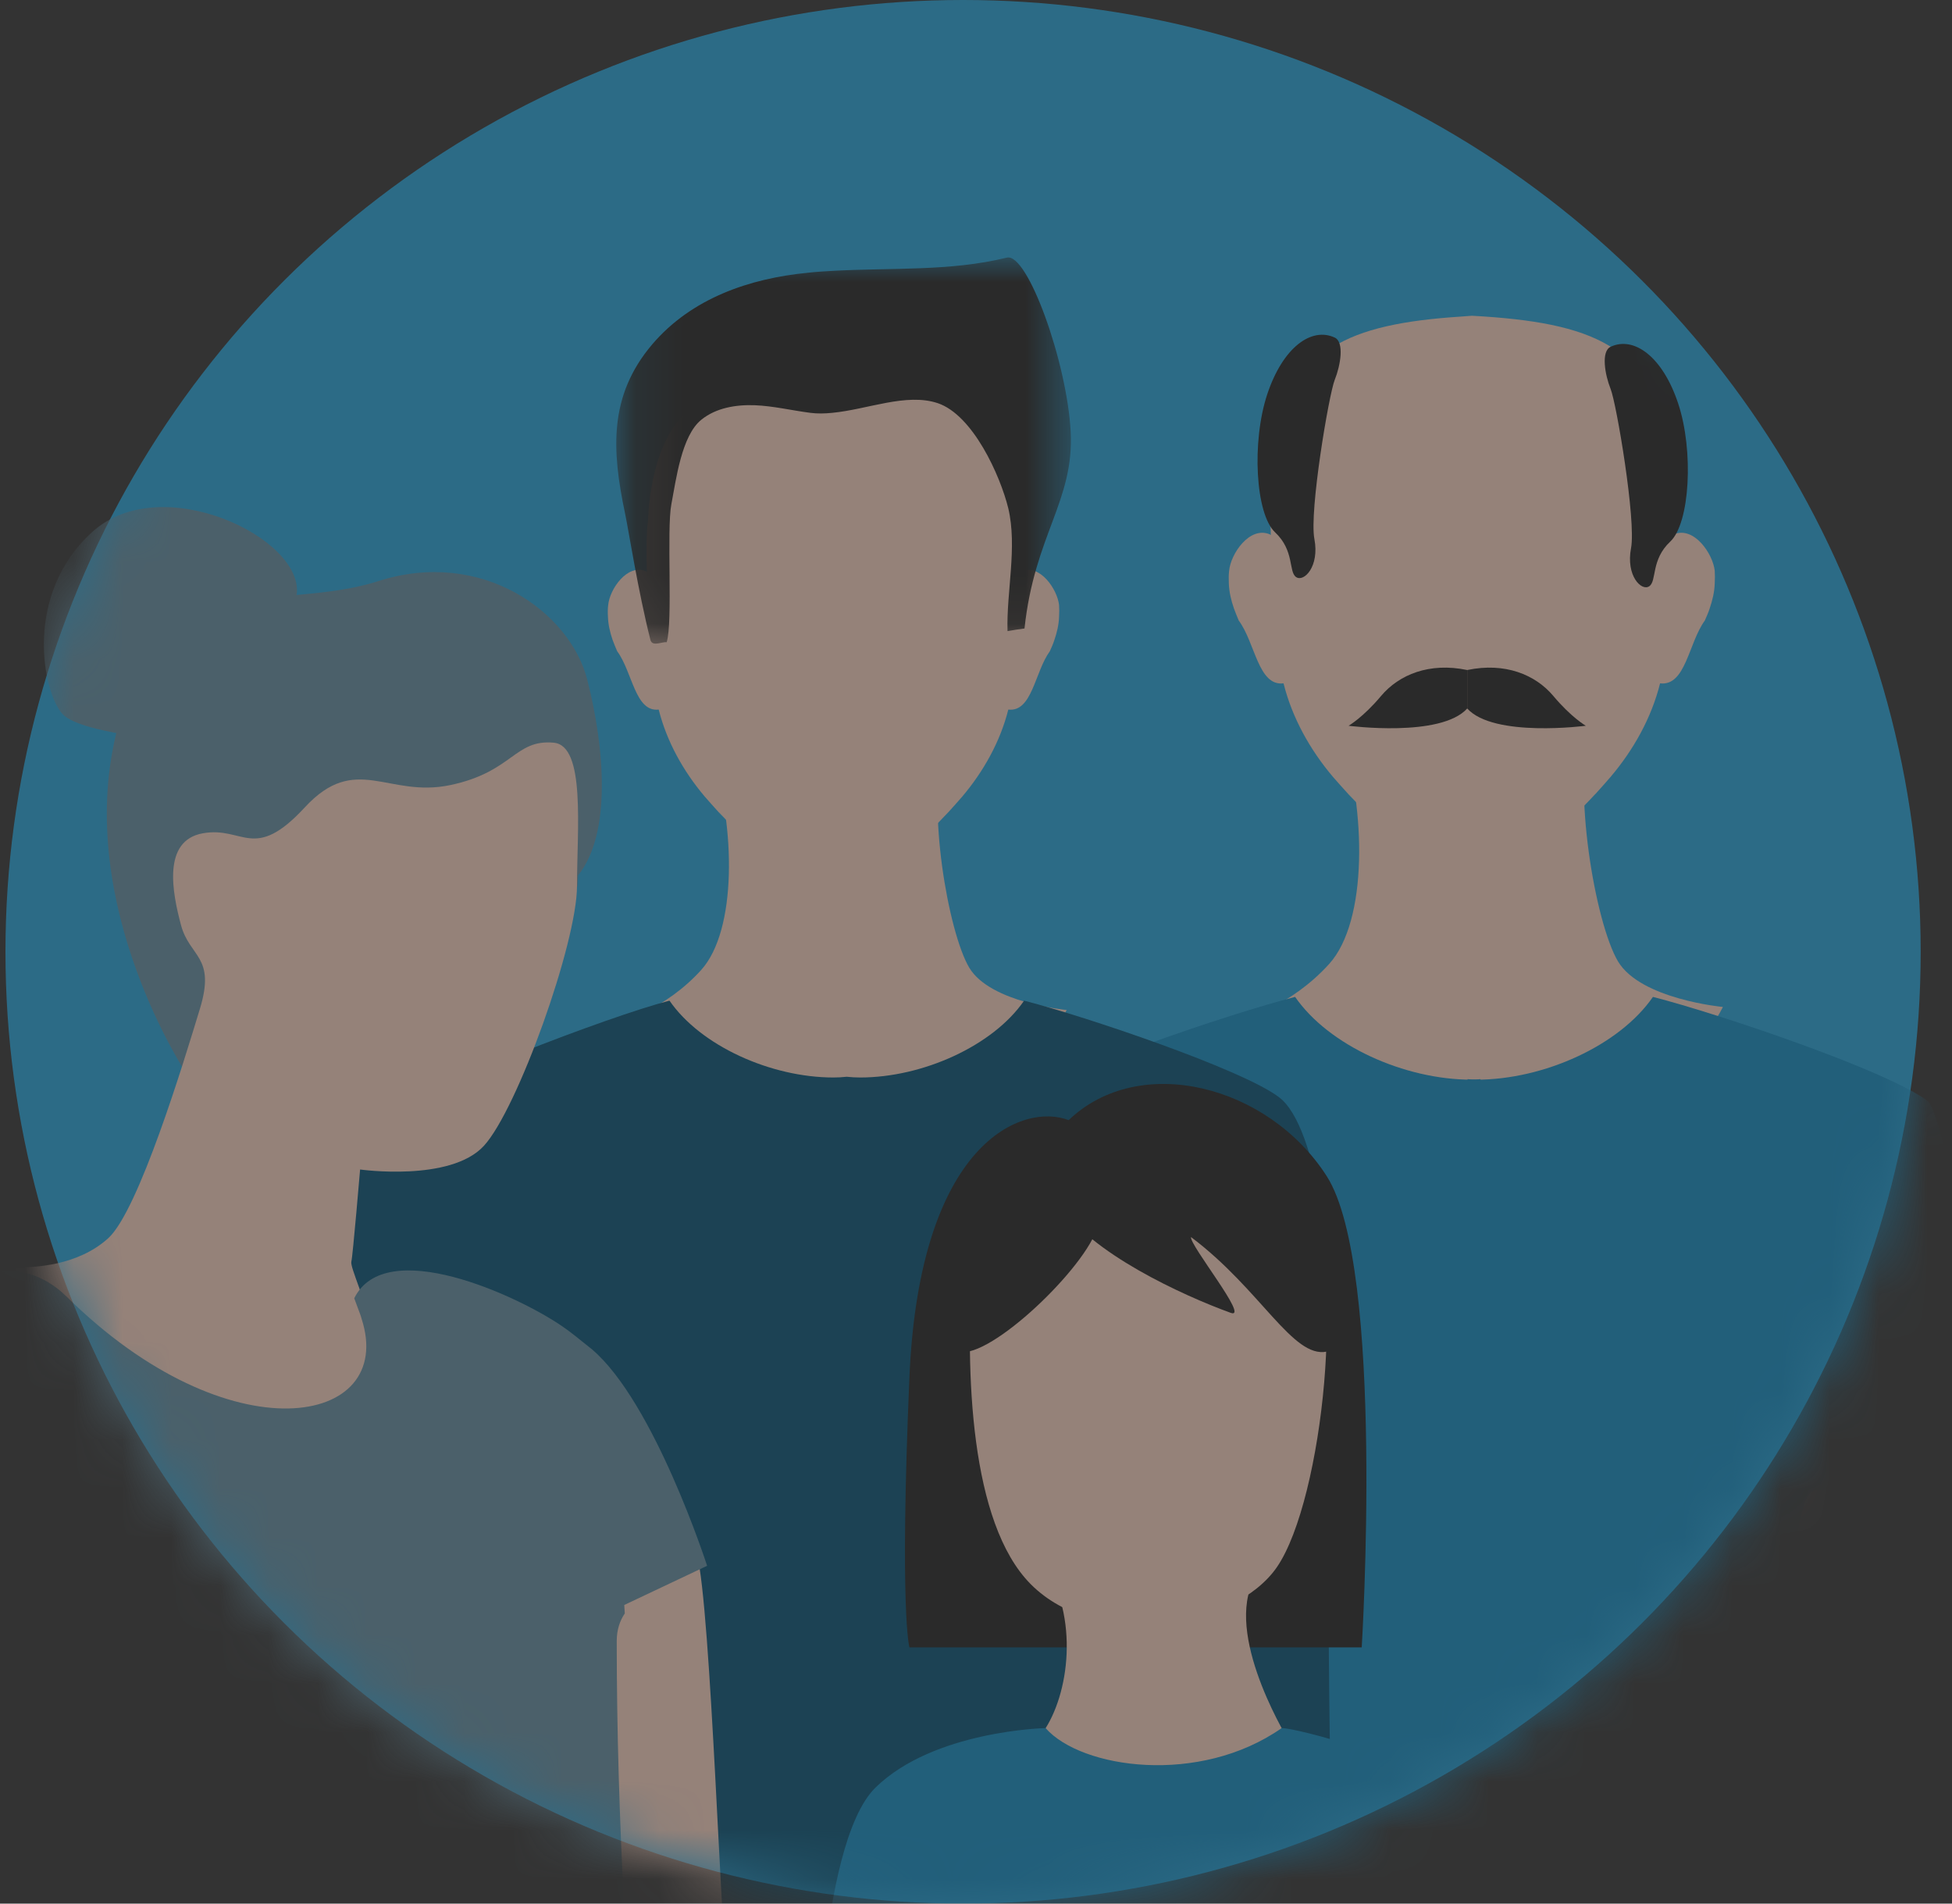 <?xml version="1.0" encoding="UTF-8"?>
<svg width="40px" height="39px" viewBox="0 0 40 39" version="1.1" xmlns="http://www.w3.org/2000/svg" xmlns:xlink="http://www.w3.org/1999/xlink">
    <rect x="0" y="0" width="40" height="39" fill="#333333" stroke="none"/>
    <title>98F0BD94-2457-4E2F-A559-5C6ABEAC7505</title>
    <defs>
        <ellipse id="path-1" cx="19.735" cy="19.5" rx="19.623" ry="19.5"></ellipse>
        <polygon id="path-3" points="0.116 0.007 9.433 0.007 9.433 7.92 0.116 7.92"></polygon>
    </defs>
    <g id="A-Campaign-" stroke="none" stroke-width="1" fill="none" fill-rule="evenodd" opacity="0.5">
        <g id="A-Campaign" transform="translate(-1154, -309)">
            <g id="My-Family" transform="translate(1154, 309)">
                <mask id="mask-2" fill="white">
                    <use xlink:href="#path-1"></use>
                </mask>
                <use id="Mask" fill="#26A4DA" fill-rule="nonzero" xlink:href="#path-1"></use>
                <g id="Group-60" mask="url(#mask-2)">
                    <g transform="translate(-3.774, 5.193)">
                        <path d="M31.257,9.836 C31.764,11.392 31.808,13.674 31.011,14.556 C30.214,15.437 29.232,15.697 29.232,15.697 C29.232,15.697 29.831,18.186 33.758,18.289 C37.684,18.393 39.079,15.437 39.079,15.437 C39.079,15.437 37.396,15.281 36.93,14.504 C36.465,13.725 35.98,10.916 36.377,9.676" id="Fill-1" fill="#F8D1BF"></path>
                        <path d="M38.912,6.501 C38.917,6.585 38.917,6.668 38.912,6.757 C38.907,6.935 38.865,7.107 38.808,7.274 C38.781,7.358 38.745,7.437 38.709,7.52 C38.375,7.975 38.318,8.87 37.792,8.807 C37.615,9.513 37.25,10.167 36.775,10.727 C36.682,10.836 36.573,10.956 36.469,11.072 C36.463,11.076 36.463,11.076 36.458,11.082 C36.37,11.176 36.281,11.27 36.187,11.365 C35.619,11.913 34.926,12.421 34.228,12.546 C34.176,12.556 34.056,12.562 33.937,12.562 C33.858,12.562 33.78,12.556 33.723,12.556 C33.692,12.552 33.66,12.552 33.639,12.546 C32.931,12.421 32.222,11.892 31.655,11.333 C31.571,11.249 31.493,11.166 31.415,11.082 L31.409,11.082 L31.404,11.076 C31.295,10.956 31.191,10.841 31.092,10.727 C30.617,10.167 30.253,9.513 30.076,8.807 C29.555,8.87 29.497,7.975 29.158,7.52 C29.123,7.437 29.091,7.358 29.06,7.274 C29.002,7.107 28.961,6.935 28.955,6.757 C28.951,6.668 28.951,6.585 28.961,6.501 C28.992,6.156 29.377,5.585 29.789,5.752 C29.799,5.758 29.805,5.758 29.815,5.769 C29.799,5.313 29.805,4.895 29.841,4.629 C29.852,4.383 29.873,4.148 29.914,3.917 C30.248,1.967 31.378,1.444 33.723,1.292 C33.791,1.287 33.863,1.282 33.937,1.276 C36.422,1.412 37.615,1.903 37.958,3.917 C37.995,4.148 38.021,4.383 38.026,4.629 C38.063,4.895 38.068,5.313 38.052,5.769 C38.063,5.758 38.068,5.758 38.078,5.752 C38.49,5.585 38.876,6.156 38.912,6.501" id="Fill-3" fill="#F8D1BF"></path>
                        <path d="M31.655,11.333 C31.571,11.249 31.487,11.166 31.409,11.082 L31.415,11.082 C31.493,11.166 31.571,11.249 31.655,11.333" id="Fill-5" fill="#FFF8D1"></path>
                        <path d="M36.779,1.911 C37.253,1.691 37.841,2.104 38.163,3.074 C38.485,4.043 38.404,5.525 38.001,5.902 C37.599,6.279 37.729,6.71 37.57,6.818 C37.411,6.926 37.089,6.603 37.197,6.037 C37.304,5.471 36.898,3.074 36.779,2.777 C36.66,2.481 36.579,2.004 36.779,1.911" id="Fill-7" fill="#212121"></path>
                        <path d="M31.125,1.723 C30.651,1.502 30.064,1.916 29.742,2.885 C29.42,3.855 29.5,5.337 29.903,5.713 C30.305,6.091 30.175,6.522 30.334,6.63 C30.493,6.738 30.816,6.415 30.708,5.849 C30.6,5.283 31.006,2.885 31.125,2.589 C31.244,2.293 31.325,1.816 31.125,1.723" id="Fill-9" fill="#212121"></path>
                        <path d="M33.84,8.534 C34.612,8.372 35.236,8.627 35.605,9.066 C35.975,9.507 36.27,9.676 36.27,9.676 C36.27,9.676 34.383,9.924 33.84,9.322" id="Fill-11" fill="#212121"></path>
                        <path d="M33.84,8.534 C33.067,8.372 32.443,8.627 32.074,9.066 C31.704,9.507 31.409,9.676 31.409,9.676 C31.409,9.676 33.296,9.924 33.84,9.322" id="Fill-13" fill="#212121"></path>
                        <path d="M23.682,24.619 C23.435,26.367 24.899,36.411 24.772,37.255 C24.646,38.098 27.804,38.733 27.804,38.733 C27.804,38.733 29.239,34.188 29.232,32.021 C29.225,29.855 28.278,24.834 27.804,23.672 C27.33,22.509 25.625,22.35 24.951,22.774 C24.277,23.196 23.682,24.619 23.682,24.619" id="Fill-15" fill="#F8D1BF"></path>
                        <path d="M34.111,16.916 C34.051,16.92 33.992,16.927 33.932,16.927 C32.548,16.927 31.001,16.226 30.314,15.232 L30.309,15.232 C28.973,15.574 25.506,16.742 24.689,17.36 C24.305,17.647 23.472,22.791 23.689,24.769 C23.805,25.822 25.717,25.336 26.967,25.336 C27.438,25.336 27.472,27.807 27.512,28.724 C27.641,31.656 27.362,33.904 27.571,36.872 L34.111,36.872 L34.111,16.916 Z" id="Fill-17" fill="#118BC2"></path>
                        <path d="M44.277,24.619 C44.524,26.367 43.06,36.411 43.187,37.255 C43.313,38.098 40.155,38.733 40.155,38.733 C40.155,38.733 38.719,34.188 38.726,32.021 C38.734,29.855 39.681,24.834 40.155,23.672 C40.629,22.509 42.334,22.35 43.007,22.774 C43.682,23.196 44.277,24.619 44.277,24.619" id="Fill-19" fill="#F8D1BF"></path>
                        <path d="M33.848,16.916 C33.908,16.92 33.967,16.927 34.027,16.927 C35.411,16.927 36.958,16.226 37.645,15.232 L37.65,15.232 C38.986,15.574 42.453,16.742 43.269,17.36 C43.654,17.647 44.487,22.791 44.269,24.769 C44.153,25.822 42.242,25.336 40.991,25.336 C40.521,25.336 40.486,27.807 40.447,28.724 C40.318,31.656 40.597,33.904 40.388,36.872 L33.848,36.872 L33.848,16.916 Z" id="Fill-21" fill="#118BC2"></path>
                        <path d="M18.368,10.3 C18.84,11.744 18.881,13.863 18.141,14.681 C17.401,15.499 16.49,15.74 16.49,15.74 C16.49,15.74 17.045,18.051 20.691,18.147 C24.336,18.244 25.632,15.499 25.632,15.499 C25.632,15.499 24.068,15.355 23.636,14.633 C23.205,13.911 22.754,11.302 23.123,10.151" id="Fill-23" fill="#F8D1BF"></path>
                        <path d="M25.476,7.203 C25.481,7.28 25.481,7.358 25.476,7.441 C25.471,7.606 25.433,7.766 25.379,7.922 C25.355,7.999 25.321,8.072 25.287,8.149 C24.978,8.572 24.925,9.402 24.436,9.344 C24.271,9.999 23.932,10.606 23.493,11.126 C23.406,11.228 23.304,11.339 23.208,11.446 L23.198,11.456 C23.115,11.543 23.033,11.63 22.947,11.718 C22.419,12.228 21.775,12.699 21.127,12.816 C21.079,12.825 20.967,12.83 20.856,12.83 C20.784,12.83 20.711,12.825 20.658,12.825 C20.629,12.82 20.6,12.82 20.581,12.816 C19.922,12.699 19.265,12.209 18.738,11.689 C18.66,11.611 18.588,11.533 18.515,11.456 L18.51,11.456 L18.505,11.451 C18.404,11.339 18.307,11.233 18.215,11.126 C17.775,10.606 17.437,9.999 17.272,9.344 C16.788,9.402 16.735,8.572 16.421,8.149 C16.387,8.072 16.358,7.999 16.329,7.922 C16.275,7.766 16.237,7.606 16.232,7.441 C16.227,7.358 16.227,7.28 16.237,7.203 C16.266,6.882 16.624,6.353 17.006,6.508 C17.016,6.513 17.02,6.513 17.03,6.523 C17.016,6.101 17.02,5.712 17.054,5.465 C17.064,5.236 17.083,5.018 17.122,4.804 C17.432,2.993 18.481,2.507 20.658,2.366 C20.721,2.362 20.789,2.357 20.856,2.352 C23.164,2.479 24.271,2.935 24.591,4.804 C24.625,5.018 24.649,5.236 24.654,5.465 C24.687,5.712 24.692,6.101 24.678,6.523 C24.687,6.513 24.692,6.513 24.702,6.508 C25.084,6.353 25.442,6.882 25.476,7.203" id="Fill-25" fill="#F8D1BF"></path>
                        <path d="M18.738,11.689 C18.66,11.611 18.583,11.533 18.51,11.456 L18.515,11.456 C18.587,11.533 18.66,11.611 18.738,11.689" id="Fill-27" fill="#FFF8D1"></path>
                        <g id="Group-31" stroke-width="1" fill="none" transform="translate(16.286, 0.074)">
                            <mask id="mask-4" fill="white">
                                <use xlink:href="#path-3"></use>
                            </mask>
                            <g id="Clip-30"></g>
                            <path d="M8.482,7.609 C8.366,7.623 8.25,7.643 8.134,7.663 C8.11,6.852 8.338,5.94 8.149,5.144 C7.985,4.479 7.427,3.234 6.702,2.992 C6.058,2.778 5.261,3.123 4.54,3.191 C4.39,3.206 4.24,3.21 4.095,3.191 C3.712,3.142 3.336,3.05 2.953,3.035 C2.566,3.021 2.16,3.089 1.86,3.332 C1.454,3.657 1.342,4.56 1.246,5.06 C1.144,5.585 1.28,7.488 1.149,7.891 C1.052,7.876 0.854,7.992 0.816,7.842 C0.564,6.847 0.37,5.604 0.298,5.26 C0.022,3.953 -0.041,2.841 0.854,1.787 C1.657,0.846 2.842,0.437 4.042,0.321 C4.206,0.302 4.375,0.292 4.54,0.283 C5.739,0.214 6.954,0.297 8.12,0.011 C8.545,-0.096 9.354,2.16 9.428,3.575 C9.503,4.996 8.687,5.692 8.482,7.609" id="Fill-29" fill="#212121" mask="url(#mask-4)"></path>
                        </g>
                        <path d="M31.077,33.586 L31.077,38.785 L11.176,38.785 L11.176,33.586 C11.176,33.586 10.784,26.772 10.654,24.02 C10.518,21.267 10.92,18.248 11.723,17.649 C12.482,17.074 16.248,15.627 17.488,15.309 L17.494,15.309 C18.131,16.232 19.567,16.882 20.853,16.882 C20.943,16.882 21.034,16.877 21.124,16.867 C21.219,16.877 21.31,16.882 21.4,16.882 C22.685,16.882 24.122,16.232 24.759,15.309 L24.765,15.309 C26.005,15.627 29.224,16.711 29.982,17.285 C30.786,17.885 31.187,20.904 31.051,23.656 C30.917,26.409 31.077,33.586 31.077,33.586" id="Fill-34" fill="#055275"></path>
                        <path d="M15.621,12.74 C16.313,11.879 16.162,10.116 15.808,8.731 C15.455,7.347 13.649,6.033 11.527,6.712 C9.405,7.392 7.012,6.305 6.154,9.839 C5.296,13.374 7.608,16.826 7.608,16.826 C7.608,16.826 11.662,16.954 12.023,16.592 C12.384,16.23 15.606,12.968 15.606,12.968 L15.621,12.74 Z" id="Fill-36" fill="#638EA2"></path>
                        <path d="M9.853,6.996 C10.023,5.841 7.083,4.417 5.664,5.706 C4.244,6.994 4.65,8.996 5.056,9.437 C5.462,9.877 7.827,10.026 7.827,10.026 L9.853,6.996 Z" id="Fill-38" fill="#638EA2"></path>
                        <path d="M15.121,10.023 C14.318,9.949 14.285,10.621 13.003,10.891 C11.72,11.161 11.064,10.218 10.02,11.348 C8.975,12.478 8.766,11.729 7.93,11.879 C7.095,12.029 7.305,13.094 7.483,13.76 C7.662,14.425 8.199,14.395 7.871,15.473 C7.543,16.551 6.618,19.605 5.992,20.175 C5.365,20.744 4.47,20.774 4.112,20.774 C3.754,20.774 7.006,25.445 9.184,25.056 C11.362,24.666 11.69,23.229 11.481,22.33 C11.272,21.433 10.944,20.774 10.974,20.654 C11.004,20.534 11.153,18.767 11.153,18.767 C11.153,18.767 13.003,19.028 13.689,18.283 C14.376,17.539 15.598,14.125 15.598,12.957 C15.598,11.789 15.777,10.083 15.121,10.023" id="Fill-40" fill="#F8D1BF"></path>
                        <path d="M18.053,26.638 C18.348,27.755 18.55,34.717 18.711,35.809 C18.872,36.903 16.776,37.51 16.776,37.51 C16.776,37.51 14.8,31.155 14.8,30.952 C14.8,30.75 16.283,26.775 16.489,26.638 C16.695,26.501 17.864,26.638 17.864,26.638" id="Fill-42" fill="#F8D1BF"></path>
                        <path d="M16.412,28.428 C16.412,28.198 16.476,28.011 16.577,27.862 C16.57,27.753 16.566,27.689 16.566,27.689 L18.264,26.886 C18.264,26.886 17.184,23.535 15.901,22.448 C15.651,22.247 15.446,22.08 15.295,21.979 C14.379,21.349 11.672,20.105 11.033,21.405 C11.055,21.461 11.077,21.528 11.105,21.6 C11.122,21.645 11.139,21.69 11.155,21.734 C11.166,21.767 11.177,21.795 11.183,21.823 C11.905,24.037 8.474,24.666 5.138,21.371 C3.222,19.48 0,23.061 0,24.795 C0,26.53 2.428,28.721 3.394,30.388 C3.8,31.096 4.089,32.886 4.283,34.81 C7.694,37.481 11.944,39.114 16.571,39.243 C16.666,39.249 16.755,39.255 16.849,39.255 C16.876,39.256 16.902,39.255 16.928,39.256 C16.641,35.639 16.412,32.112 16.412,28.428" id="Fill-44" fill="#638EA2"></path>
                        <path d="M25.673,17.756 C24.741,17.394 22.618,18.18 22.41,23.017 C22.204,27.853 22.41,28.557 22.41,28.557 L31.678,28.557 C31.678,28.557 32.161,20.78 30.962,18.905 C29.762,17.031 27.122,16.367 25.673,17.756" id="Fill-46" fill="#212121"></path>
                        <path d="M23.701,20.676 C23.551,22.927 23.652,26.008 24.893,27.26 C26.257,28.636 29.072,28.173 29.939,26.915 C30.898,25.522 31.377,20.638 30.502,19.703 C29.627,18.767 23.903,17.631 23.701,20.676" id="Fill-48" fill="#F8D1BF"></path>
                        <path d="M25.484,19.474 C26.098,20.47 28.01,21.348 29,21.706 C29.375,21.826 28.146,20.312 28.18,20.151 C29.614,21.228 30.264,22.64 30.962,22.498 C31.658,22.356 30.843,19.912 30.331,18.956 C29.819,17.999 27.824,18.278 27.046,18.278 C26.269,18.278 25.21,18.438 25.21,18.438 L25.484,19.474 Z" id="Fill-50" fill="#212121"></path>
                        <path d="M26.288,19.797 C26.284,20.481 24.365,22.407 23.564,22.507 C22.765,22.608 23.365,19.919 24.284,19.196 C25.204,18.474 26.403,18.634 26.643,18.996 C26.884,19.357 26.288,19.797 26.288,19.797" id="Fill-52" fill="#212121"></path>
                        <path d="M25.385,27.251 C25.909,28.493 25.53,29.998 24.946,30.524 C24.946,30.524 26.194,31.432 27.837,31.432 C29.479,31.432 30.217,30.524 30.217,30.524 C30.217,30.524 28.908,28.445 29.431,27.251 C29.955,26.056 25.385,27.251 25.385,27.251" id="Fill-54" fill="#F8D1BF"></path>
                        <path d="M25.2,30.211 C25.93,31.042 28.351,31.392 30.038,30.211 C30.346,30.211 32.688,30.82 33.71,31.615 C34.733,32.409 35.203,37.846 35.203,37.846 L28.221,37.846 L20.48,37.846 C20.48,37.846 20.517,32.605 21.713,31.431 C22.908,30.259 25.2,30.211 25.2,30.211" id="Fill-56" fill="#118BC2"></path>
                        <path d="M5.685,25.452 C6.236,26.455 7.696,33.314 7.799,33.66 C9.487,34.005 9.315,39.66 10.419,40.532 C11.523,41.404 9.63,41.867 8.434,41.867 C7.238,41.867 7.925,41.999 6.304,41.011 C4.682,40.022 1.752,27.966 1.752,27.966 C1.752,27.966 5.091,25.771 5.685,25.452" id="Fill-58" fill="#F8D1BF"></path>
                    </g>
                </g>
            </g>
        </g>
    </g>
</svg>